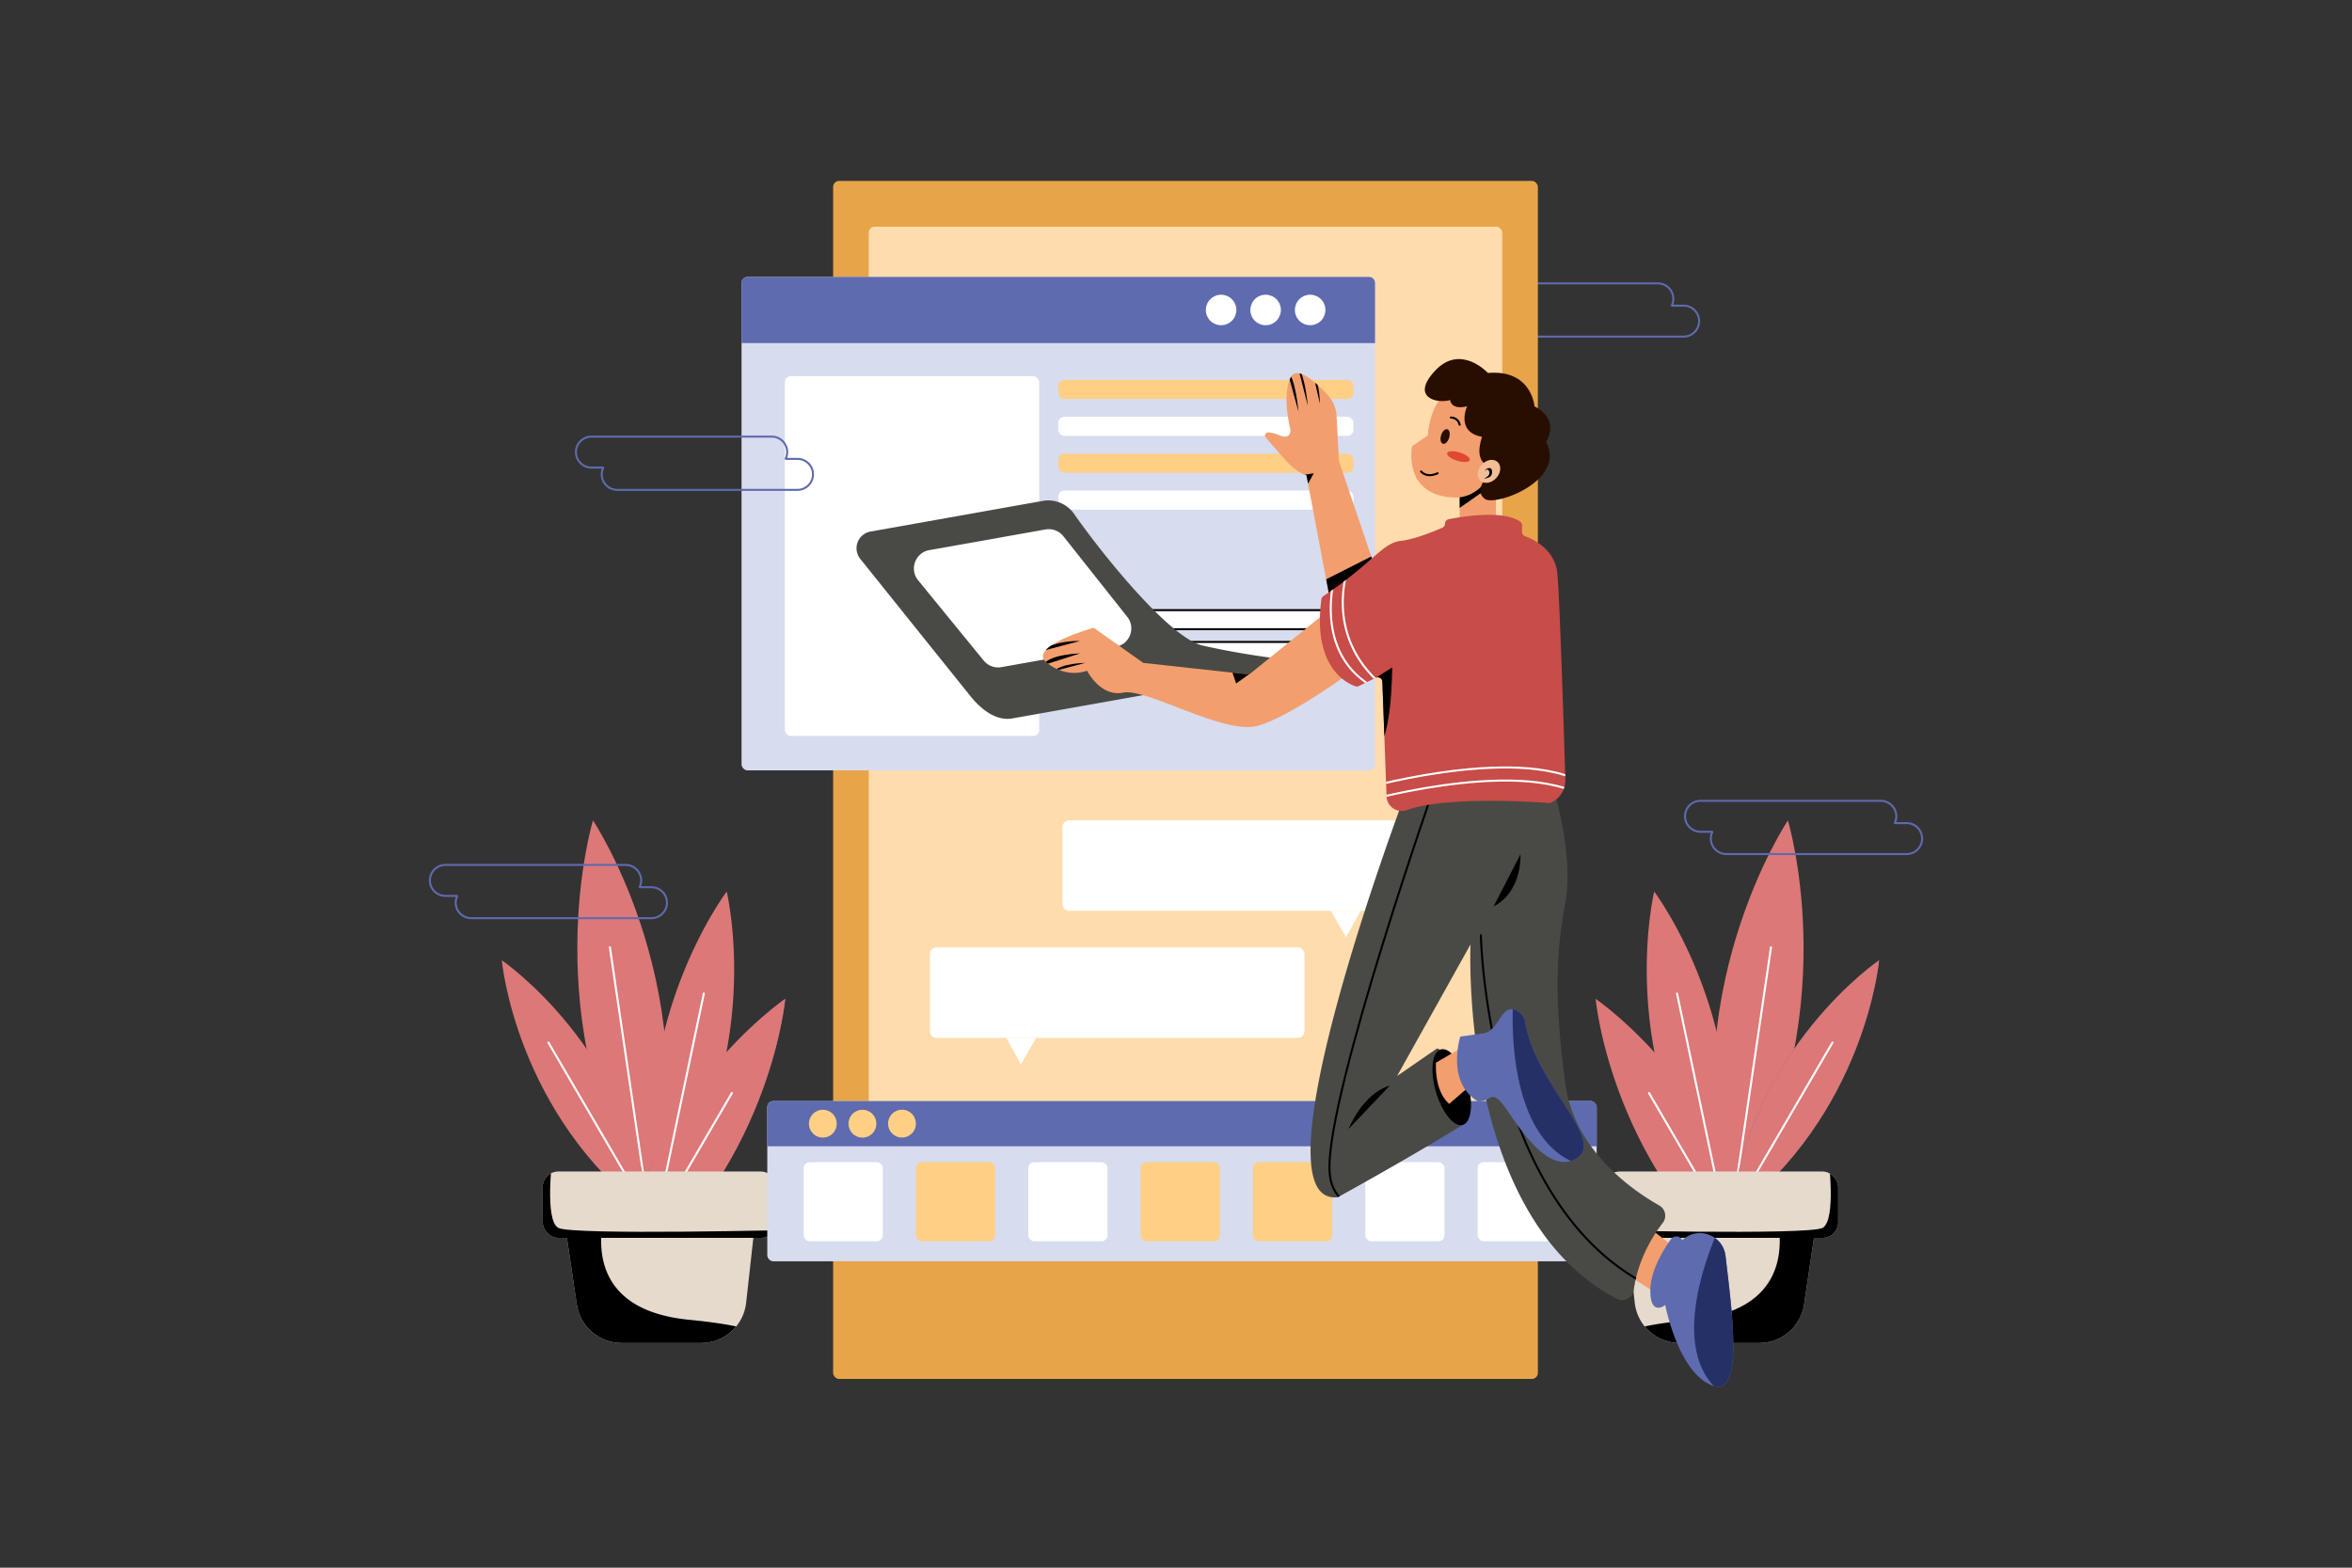 <svg xmlns="http://www.w3.org/2000/svg" xmlns:xlink="http://www.w3.org/1999/xlink" viewBox="0 0 4680 3120"><rect x="0" y="0" width="4680" height="3120" fill="#333333" stroke="none"/><defs><style>.cls-1,.cls-24,.cls-27,.cls-3,.cls-30,.cls-7{fill:none;}.cls-16,.cls-2{fill:#fff;}.cls-3{stroke:#5f6aad;}.cls-16,.cls-24,.cls-27,.cls-3,.cls-30,.cls-7{stroke-miterlimit:10;stroke-width:4px;}.cls-4{fill:#e8a449;}.cls-5{fill:#ffdcae;}.cls-6{fill:#dd7878;}.cls-30,.cls-7{stroke:#fff;}.cls-27,.cls-7{stroke-linecap:round;}.cls-8{fill:#5e6bae;}.cls-9{fill:#e5dacc;}.cls-10{clip-path:url(#clip-path);}.cls-11{clip-path:url(#clip-path-2);}.cls-12{clip-path:url(#clip-path-3);}.cls-13{clip-path:url(#clip-path-4);}.cls-14{fill:#d7dcef;}.cls-15{fill:#ffcf85;}.cls-16,.cls-24,.cls-27{stroke:#000;}.cls-17{fill:#494a45;}.cls-18{fill:#f39e6e;}.cls-19{clip-path:url(#clip-path-5);}.cls-20{clip-path:url(#clip-path-6);}.cls-21{clip-path:url(#clip-path-7);}.cls-22{fill:#253166;}.cls-23{clip-path:url(#clip-path-8);}.cls-25{clip-path:url(#clip-path-9);}.cls-26{fill:#280e00;}.cls-28{fill:#c84c48;}.cls-29{clip-path:url(#clip-path-10);}.cls-31{fill:#e14833;}.cls-32{fill:#f1be98;}.cls-33{clip-path:url(#clip-path-11);}</style><clipPath id="clip-path"><path class="cls-1" d="M1121.35,2418.28l26.33,177.77a89.92,89.92,0,0,0,88.94,76.74H1395.3a89.91,89.91,0,0,0,89.36-80l19.39-174.53Z"/></clipPath><clipPath id="clip-path-2"><rect class="cls-1" x="1079.87" y="2331.56" width="465.66" height="131.97" rx="30.91"/></clipPath><clipPath id="clip-path-3"><path class="cls-1" d="M3616.13,2418.28l-26.34,177.77a89.91,89.91,0,0,1-88.94,76.74H3342.18a89.92,89.92,0,0,1-89.37-80l-19.39-174.53Z"/></clipPath><clipPath id="clip-path-4"><rect class="cls-1" x="3191.95" y="2331.56" width="465.66" height="131.97" rx="30.91" transform="translate(6849.55 4795.08) rotate(180)"/></clipPath><clipPath id="clip-path-5"><path class="cls-1" d="M2645.11,1213.29l-159.46,129.08-210.71-23.07-98.71-69.94s-134.78,37.38-93,69.94,79.73,15.48,79.73,15.48,26.58,53.15,72.14,43.66,199.32,83.53,265.76,66.44,197.42-114.75,197.42-114.75Z"/></clipPath><clipPath id="clip-path-6"><path class="cls-1" d="M2599.55,945.71,2647,1196.2l96.81-43.66-79.73-235.39-4.52-89a67,67,0,0,0-17.72-42.06c-22.59-24.44-61.7-60.71-74-34.26-17.72,38,0,103.34,0,103.34s.63,21.95-20.89,11.83a67.73,67.73,0,0,0-22.84-6.44,6.36,6.36,0,0,0-5.33,10.53l38.3,44S2582.56,942.78,2599.55,945.71Z"/></clipPath><clipPath id="clip-path-7"><path class="cls-1" d="M3347.48,2468.06a13.28,13.28,0,0,0-22.71-1.73c-15.81,22.29-40.25,62.66-40.89,100.08-1,55.41,29.57,30.74,29.57,30.74s26.43,138.57,96.67,161.35c60.36,19.58,35.2-157.14,23.32-259-4.86-41.61-55-60.22-85.64-31.72l-.32.3Z"/></clipPath><clipPath id="clip-path-8"><path class="cls-1" d="M2795.07,1583.34s-309.42,820.18-132.88,799.3c133.57-73.89,215-123.32,247.54-143.5a11.7,11.7,0,0,0,.33-19.66c-26.42-17.8-73.65-60.69-45.87-127.35a4,4,0,0,0-5.91-4.75l-78.39,54.17,146.17-262s-25,539.92,290.62,705.08c14.39,7.52,32-1.28,34.21-17.37,8.24-60.58,37.83-107.74,57.64-133.42a23.46,23.46,0,0,0-7-34.78c-52.57-29.7-169.28-109.68-186.84-242.36-22.78-172.12-18.24-260.07,0-360.68s-27.32-239.18-27.32-239.18Z"/></clipPath><clipPath id="clip-path-9"><path class="cls-1" d="M2904.43,983.31v64.55l72.1-5V955.44S2924.55,940.55,2904.43,983.31Z"/></clipPath><clipPath id="clip-path-10"><path class="cls-1" d="M2875.32,1042.09h0a8.92,8.92,0,0,1,7.17-8.75c25-5,108.8-19.24,142.4,5a8.92,8.92,0,0,1,3.67,7.23v13.17a8.94,8.94,0,0,0,5.89,8.39c16.06,5.86,59.71,26.09,64.35,74,4.69,48.46,13.09,317,15.91,410.25a49.29,49.29,0,0,1-27.81,45.85h0a8.84,8.84,0,0,1-4.55.87c-22.8-1.72-203.92-14.25-283.26,14.1a30.15,30.15,0,0,1-40.18-27.29c0-.66,0-1.13,0-1.38a4.86,4.86,0,0,0,0-.54l-8.34-226.44a8.93,8.93,0,0,0-12.83-7.69l-33.92,16.53a8.87,8.87,0,0,1-6.78.42c-16.9-5.78-85.82-37.89-67.66-173.24a8.94,8.94,0,0,1,3.9-6.21c96.17-64.25,117.2-105.53,153.06-109.7,29.33-3.41,69.4-20.14,83.68-26.43A8.9,8.9,0,0,0,2875.32,1042.09Z"/></clipPath><clipPath id="clip-path-11"><path class="cls-1" d="M2905.72,2063s-29.11,91.12,35.44,129.09c26.3,0,24-20.25,44.29,0s86.06,150.61,150.61,113.9c62.5-35.54-82.69-149.41-101.13-271.51a31.35,31.35,0,0,0-18.2-24.06c-30.38-13.32-33.79,41.89-65.45,46.25C2914.58,2061.74,2905.72,2063,2905.72,2063Z"/></clipPath></defs><title>07</title><g id="_07" data-name="07"><rect id="_07-2" data-name="07" fill="none" width="4680" height="3120"/><path class="cls-3" d="M3326.07,608.92a30.53,30.53,0,0,0,3.48-14.18h0a30.91,30.91,0,0,0-30.82-30.82H2940a30.91,30.91,0,0,0-30.82,30.82h0A30.91,30.91,0,0,0,2940,625.56h24.45"/><path class="cls-3" d="M2964,624.91a30.53,30.53,0,0,0-3.48,14.18h0a30.91,30.91,0,0,0,30.82,30.82h358.75a30.91,30.91,0,0,0,30.82-30.82h0a30.91,30.91,0,0,0-30.82-30.82h-24.45"/><rect class="cls-4" x="1657.75" y="360" width="1402.28" height="2384.38" rx="12"/><rect class="cls-5" x="1728.62" y="451.12" width="1260.53" height="2050.26" rx="12"/><path class="cls-2" d="M2708.46,1812.72h137.29a13.72,13.72,0,0,0,13.68-13.68V1646.31a13.73,13.73,0,0,0-13.68-13.68H2127.67a13.73,13.73,0,0,0-13.68,13.68V1799a13.72,13.72,0,0,0,13.68,13.68H2649"/><polyline class="cls-2" points="2707.43 1812.72 2678.3 1865.15 2648.01 1812.72"/><path class="cls-2" d="M2001.22,2065.59H1863.94a13.72,13.72,0,0,1-13.68-13.68V1899.18a13.73,13.73,0,0,1,13.68-13.68H2582a13.73,13.73,0,0,1,13.68,13.68v152.73a13.72,13.72,0,0,1-13.68,13.68H2060.64"/><polyline class="cls-2" points="2002.26 2065.59 2031.38 2118.02 2061.68 2065.59"/><path class="cls-6" d="M1179.92,1632.79S1059,2031.48,1293.42,2419.7C1414.85,1983.7,1179.92,1632.79,1179.92,1632.79Z"/><line class="cls-7" x1="1213.58" y1="1885.28" x2="1302.65" y2="2492.61"/><path class="cls-6" d="M998.5,1911.14s27.14,306.72,295,508.17C1256.42,2086.88,998.5,1911.14,998.5,1911.14Z"/><line class="cls-7" x1="1091.26" y1="2074.96" x2="1319.97" y2="2466.75"/><path class="cls-8" d="M1562.44,1987.89s-31,351-337.57,581.48C1267.31,2189,1562.44,1987.89,1562.44,1987.89Z"/><path class="cls-6" d="M1562.44,1987.89s-31,351-337.57,581.48C1267.31,2189,1562.44,1987.89,1562.44,1987.89Z"/><line class="cls-7" x1="1456.3" y1="2175.33" x2="1194.6" y2="2623.65"/><path class="cls-6" d="M1446,1774.35s-205.26,271.47-135.18,635.24C1527,2109.67,1446,1774.35,1446,1774.35Z"/><line class="cls-7" x1="1400.48" y1="1977.39" x2="1297.28" y2="2468.09"/><path class="cls-9" d="M1121.35,2418.28l26.33,177.77a89.92,89.92,0,0,0,88.94,76.74H1395.3a89.91,89.91,0,0,0,89.36-80l19.39-174.53Z"/><g class="cls-10"><path d="M1212.78,2383.4s-92.38,218.69,158.36,243.2c172.39,16.85,157.64,42.61,131.59,57.06a88,88,0,0,1-42.73,10.81H1203.29A89.91,89.91,0,0,1,1123.5,2646l-74.74-143.84,32-118.77Z"/></g><rect class="cls-9" x="1079.87" y="2331.56" width="465.66" height="131.97" rx="30.91"/><g class="cls-11"><path d="M1099.66,2300.45s-17,128.2,11.32,143.28,478.85,3.77,478.85,3.77l-71.64,58.44-463.77,9.43-69.76-213Z"/></g><path class="cls-6" d="M3557.55,1632.79s120.93,398.69-113.49,786.91C3322.62,1983.7,3557.55,1632.79,3557.55,1632.79Z"/><line class="cls-7" x1="3523.9" y1="1885.28" x2="3434.83" y2="2492.61"/><path class="cls-8" d="M3739,1911.14s-27.13,306.72-295,508.17C3481.05,2086.88,3739,1911.14,3739,1911.14Z"/><path class="cls-6" d="M3739,1911.14s-27.13,306.72-295,508.17C3481.05,2086.88,3739,1911.14,3739,1911.14Z"/><line class="cls-7" x1="3646.21" y1="2074.96" x2="3417.51" y2="2466.75"/><path class="cls-6" d="M3175,1987.89s31.05,351,337.57,581.48C3470.16,2189,3175,1987.89,3175,1987.89Z"/><line class="cls-7" x1="3281.18" y1="2175.33" x2="3542.88" y2="2623.65"/><path class="cls-6" d="M3291.51,1774.35s205.26,271.47,135.17,635.24C3210.5,2109.67,3291.51,1774.35,3291.51,1774.35Z"/><line class="cls-7" x1="3337" y1="1977.39" x2="3440.19" y2="2468.09"/><path class="cls-9" d="M3616.13,2418.28l-26.34,177.77a89.91,89.91,0,0,1-88.94,76.74H3342.18a89.92,89.92,0,0,1-89.37-80l-19.39-174.53Z"/><g class="cls-12"><path d="M3524.7,2383.4s92.37,218.69-158.37,243.2c-172.38,16.85-157.64,42.61-131.59,57.06a88,88,0,0,0,42.74,10.81h256.71A89.9,89.9,0,0,0,3614,2646l74.74-143.84-32.05-118.77Z"/></g><rect class="cls-9" x="3191.95" y="2331.56" width="465.66" height="131.97" rx="30.91" transform="translate(6849.55 4795.08) rotate(180)"/><g class="cls-13"><path d="M3637.81,2300.45s17,128.2-11.31,143.28-478.86,3.77-478.86,3.77l71.64,58.44,463.78,9.43,69.75-213Z"/></g><rect class="cls-14" x="1475.5" y="551.1" width="1260.53" height="982.1" rx="12"/><path class="cls-8" d="M1487.5,551.1H2724a12,12,0,0,1,12,12V682.73a0,0,0,0,1,0,0H1475.5a0,0,0,0,1,0,0V563.1A12,12,0,0,1,1487.5,551.1Z"/><rect class="cls-2" x="1561.56" y="748.54" width="506.24" height="716.17" rx="12"/><rect class="cls-15" x="2105.77" y="756.13" width="587.24" height="37.97" rx="12"/><rect class="cls-2" x="2105.77" y="829.54" width="587.24" height="37.97" rx="12"/><rect class="cls-15" x="2105.77" y="902.94" width="587.24" height="37.97" rx="12"/><rect class="cls-2" x="2105.77" y="976.34" width="587.24" height="37.97" rx="12"/><rect class="cls-16" x="2272.82" y="1214.28" width="420.18" height="37.97" rx="12"/><rect class="cls-16" x="2272.82" y="1277.55" width="420.18" height="37.97" rx="12"/><circle class="cls-2" cx="2429.76" cy="616.92" r="30.37" transform="translate(-51.13 976.79) rotate(-22.5)"/><circle class="cls-2" cx="2518.35" cy="616.92" r="30.37" transform="translate(-44.39 1010.69) rotate(-22.5)"/><circle class="cls-2" cx="2606.94" cy="616.92" r="30.37" transform="translate(-37.64 1044.59) rotate(-22.5)"/><rect class="cls-14" x="1526.74" y="2191.33" width="1650.33" height="318.93" rx="12"/><path class="cls-8" d="M1538.75,2191.33H3165.08a12,12,0,0,1,12,12v78a0,0,0,0,1,0,0H1526.75a0,0,0,0,1,0,0v-78A12,12,0,0,1,1538.75,2191.33Z"/><rect class="cls-2" x="1599.05" y="2312.89" width="157.56" height="157.56" rx="12"/><rect class="cls-15" x="1822.58" y="2312.89" width="157.56" height="157.56" rx="12"/><rect class="cls-2" x="2046.11" y="2312.89" width="157.56" height="157.56" rx="12"/><rect class="cls-15" x="2269.65" y="2312.89" width="157.56" height="157.56" rx="12"/><rect class="cls-15" x="2493.18" y="2312.89" width="157.56" height="157.56" rx="12"/><rect class="cls-2" x="2716.71" y="2312.89" width="157.56" height="157.56" rx="12"/><rect class="cls-2" x="2940.24" y="2312.89" width="157.56" height="157.56" rx="12"/><circle class="cls-15" cx="1637.27" cy="2236.35" r="27.75" transform="translate(-1101.79 1812.74) rotate(-45)"/><circle class="cls-15" cx="1716.05" cy="2236.35" r="27.75" transform="translate(-1078.72 1868.44) rotate(-45)"/><circle class="cls-15" cx="1794.83" cy="2236.35" r="27.75" transform="translate(-794.06 3469.36) rotate(-76.72)"/><path class="cls-3" d="M3769.77,1638.77a30.53,30.53,0,0,0,3.48-14.18h0a30.91,30.91,0,0,0-30.82-30.82H3383.69a30.91,30.91,0,0,0-30.82,30.82h0a30.91,30.91,0,0,0,30.82,30.82h24.44"/><path class="cls-3" d="M3407.7,1654.76a30.56,30.56,0,0,0-3.48,14.18h0a30.91,30.91,0,0,0,30.82,30.82h358.75a30.91,30.91,0,0,0,30.82-30.82h0a30.91,30.91,0,0,0-30.82-30.82h-24.45"/><path class="cls-3" d="M1272.3,1766.35a30.52,30.52,0,0,0,3.48-14.17h0a30.91,30.91,0,0,0-30.82-30.82H886.21a30.91,30.91,0,0,0-30.82,30.82h0A30.91,30.91,0,0,0,886.21,1783h24.45"/><path class="cls-3" d="M910.23,1782.35a30.53,30.53,0,0,0-3.48,14.18h0a30.91,30.91,0,0,0,30.82,30.82h358.74a30.91,30.91,0,0,0,30.82-30.82h0a30.9,30.9,0,0,0-30.82-30.82h-24.44"/><path class="cls-17" d="M2074.77,996.92a62.76,62.76,0,0,1,62.51,25.9c53.25,76.49,189.25,246.79,255.49,261.89,82.59,18.83,161.86,27.58,161.86,27.58l3.68,20.68-545,97c-32.4,5.1-62-19.19-82.56-44.77l-219-272.94a33.75,33.75,0,0,1,20.4-54.35Z"/><path class="cls-2" d="M1826.87,1154.88l130.54,159.85a37.09,37.09,0,0,0,35.21,13l227.85-40.54c27.62-4.92,40-37.54,22.56-59.53l-127.12-160.46a37.08,37.08,0,0,0-35.56-13.48l-231.26,41.15C1821.23,1099.88,1809,1133,1826.87,1154.88Z"/><path class="cls-18" d="M2645.11,1213.29l-159.46,129.08-210.71-23.07-98.71-69.94s-134.78,37.38-93,69.94,79.73,15.48,79.73,15.48,26.58,53.15,72.14,43.66,199.32,83.53,265.76,66.44,197.42-114.75,197.42-114.75Z"/><g class="cls-19"><polygon points="2448.76 1328.35 2459.73 1360.26 2493.09 1336.35 2448.76 1328.35"/><path d="M2096.92,1335.79l62.44-16.49S2113,1319.76,2096.92,1335.79Z"/><path d="M2075.18,1324l74.06-23.63S2086.35,1302,2075.18,1324Z"/><path d="M2071.61,1296.13l77.63-20.49S2098.91,1273.68,2071.61,1296.13Z"/></g><path class="cls-18" d="M2599.55,945.71,2647,1196.2l96.81-43.66-79.73-235.39-4.52-89a67,67,0,0,0-17.72-42.06c-22.59-24.44-61.7-60.71-74-34.26-17.72,38,0,103.34,0,103.34s.63,21.95-20.89,11.83a67.73,67.73,0,0,0-22.84-6.44,6.36,6.36,0,0,0-5.33,10.53l38.3,44S2582.56,942.78,2599.55,945.71Z"/><g class="cls-20"><polygon points="2771.06 1086.04 2617.51 1163.67 2650.41 1213.29 2798.06 1140.89 2771.06 1086.04"/><polygon points="2590.51 945.71 2614.13 941.92 2590.51 984.8 2590.51 945.71"/><path d="M2562.66,742.6l21.1,76.83S2577,747.62,2562.66,742.6Z"/><path d="M2583.76,735.05l18.56,72.56S2596.41,744.33,2583.76,735.05Z"/><path d="M2614.13,750.24l12.22,53.15S2625.94,761.21,2614.13,750.24Z"/></g><polygon class="cls-18" points="3237.38 2536.4 3296.22 2574.37 3330.39 2481.35 3271.55 2435.79 3237.38 2536.4"/><path class="cls-8" d="M3347.48,2468.06a13.28,13.28,0,0,0-22.71-1.73c-15.81,22.29-40.25,62.66-40.89,100.08-1,55.41,29.57,30.74,29.57,30.74s26.43,138.57,96.67,161.35c60.36,19.58,35.2-157.14,23.32-259-4.86-41.61-55-60.22-85.64-31.72l-.32.3Z"/><g class="cls-21"><path class="cls-22" d="M3435.33,2412.27S3309,2651,3410.12,2758.5,3496.07,2507.18,3435.33,2412.27Z"/></g><path class="cls-17" d="M2795.07,1583.34s-309.42,820.18-132.88,799.3c133.57-73.89,215-123.32,247.54-143.5a11.7,11.7,0,0,0,.33-19.66c-26.42-17.8-73.65-60.69-45.87-127.35a4,4,0,0,0-5.91-4.75l-78.39,54.17,146.17-262s-25,539.92,290.62,705.08c14.39,7.52,32-1.28,34.21-17.37,8.24-60.58,37.83-107.74,57.64-133.42a23.46,23.46,0,0,0-7-34.78c-52.57-29.7-169.28-109.68-186.84-242.36-22.78-172.12-18.24-260.07,0-360.68s-27.32-239.18-27.32-239.18Z"/><path d="M2971.87,1804.06l53.51-103.78S3030.09,1773.68,2971.87,1804.06Z"/><g class="cls-23"><path class="cls-24" d="M2857.07,1556.88s-214.25,611.67-211.72,768.6,253.82,27.84,253.82,27.84"/><path class="cls-24" d="M2946.56,1859.74s10.12,612.42,407.52,727.65l397.4,115.24"/></g><path class="cls-18" d="M2904.43,983.31v64.55l72.1-5V955.44S2924.55,940.55,2904.43,983.31Z"/><g class="cls-25"><polygon points="2881.03 969.4 2895.66 1017.02 2974.4 961.8 2976.53 880.59 2881.03 969.4"/></g><path class="cls-18" d="M2880.16,781.52s-32.29,13.76-39.36,85.26l-31.06,21.15s-20.43,100.72,87.8,102.41c84.26-3,98.34-137.29,98.34-137.29S2973.18,735.47,2880.16,781.52Z"/><path class="cls-26" d="M2960.65,742.24s-53.89-58.67-104.6-5,3.16,66.76,29.23,59c4.76,21.63,34,12.2,34,12.2s-23.72,51.47,29.54,60.82c-8.37,27.25-10.34,54,23.93,63.57-18.54,18.78-39.33,44-18.45,60s163.37-36.62,122.05-113.34c28-48.39-23-70.66-23-70.66S3048,734.88,2960.65,742.24Z"/><ellipse class="cls-26" cx="2875.32" cy="868.62" rx="15.09" ry="8.38" transform="translate(1200.26 3361.83) rotate(-72.91)"/><path class="cls-27" d="M2886.9,831s14.22-.61,17.53,14.3"/><path class="cls-27" d="M2827.68,938.31s10.12,13.92,32.9,3.58"/><path class="cls-28" d="M2875.32,1042.09h0a8.92,8.92,0,0,1,7.17-8.75c25-5,108.8-19.24,142.4,5a8.92,8.92,0,0,1,3.67,7.23v13.17a8.94,8.94,0,0,0,5.89,8.39c16.06,5.86,59.71,26.09,64.35,74,4.69,48.46,13.09,317,15.91,410.25a49.29,49.29,0,0,1-27.81,45.85h0a8.84,8.84,0,0,1-4.55.87c-22.8-1.72-203.92-14.25-283.26,14.1a30.15,30.15,0,0,1-40.18-27.29c0-.66,0-1.13,0-1.38a4.86,4.86,0,0,0,0-.54l-8.34-226.44a8.93,8.93,0,0,0-12.83-7.69l-33.92,16.53a8.87,8.87,0,0,1-6.78.42c-16.9-5.78-85.82-37.89-67.66-173.24a8.94,8.94,0,0,1,3.9-6.21c96.17-64.25,117.2-105.53,153.06-109.7,29.33-3.41,69.4-20.14,83.68-26.43A8.9,8.9,0,0,0,2875.32,1042.09Z"/><g class="cls-29"><path class="cls-30" d="M2660.82,1127.12s-56.6,163.11,67.42,237.78"/><path class="cls-30" d="M2683.38,1127.12s-52.89,135.9,67.46,237.08"/><path class="cls-30" d="M2717.07,1594.1s353.79-98.71,460.09,11.39"/><path class="cls-30" d="M2717.07,1568.07s353.79-98.72,460.09,11.39"/><path d="M2737.73,1348.88l32.49-20.53S2770,1493.91,2730.9,1494,2737.73,1348.88,2737.73,1348.88Z"/></g><path class="cls-31" d="M2899.51,917c-12.43-3.82-21.37-10.6-20-15.15s12.6-5.15,25-1.33,21.38,10.61,20,15.16S2911.94,920.85,2899.51,917Z"/><ellipse class="cls-32" cx="2962.9" cy="938.31" rx="25.32" ry="19.65" transform="translate(266.58 2483.96) rotate(-47.4)"/><path d="M2954.1,937.65s6.75-7.95,9.2,1.23-11,13.45-11,13.45,8.59,0,13.49-4.28c4.55-4,4.91-17.13-2.45-16.51S2954.1,937.65,2954.1,937.65Z"/><path d="M2765.58,2160.41l-82.26,86.6S2709.89,2177.59,2765.58,2160.41Z"/><ellipse cx="2888.6" cy="2163.8" rx="32.79" ry="78.24" transform="translate(-490.49 895.82) rotate(-16.27)"/><path class="cls-18" d="M2907.83,2085.36l-50.52,29.55s-4.58,54.63,26.17,82.05c24.35-20.9,40.38-34.82,40.38-34.82l-14.76-78.89"/><path class="cls-8" d="M2905.72,2063s-29.11,91.12,35.44,129.09c26.3,0,24-20.25,44.29,0s86.06,150.61,150.61,113.9c62.5-35.54-82.69-149.41-101.13-271.51a31.35,31.35,0,0,0-18.2-24.06c-30.38-13.32-33.79,41.89-65.45,46.25C2914.58,2061.74,2905.72,2063,2905.72,2063Z"/><g class="cls-33"><path class="cls-22" d="M3011.1,1986.3s-25.31,297.42,146.81,335.38S3070.59,1971.11,3011.1,1986.3Z"/></g><path class="cls-3" d="M1562.87,913.93a30.57,30.57,0,0,0,3.49-14.18h0a30.91,30.91,0,0,0-30.82-30.82H1176.79A30.91,30.91,0,0,0,1146,899.75h0a30.91,30.91,0,0,0,30.82,30.82h24.45"/><path class="cls-3" d="M1200.81,929.92a30.53,30.53,0,0,0-3.48,14.18h0a30.91,30.91,0,0,0,30.82,30.82h358.74a30.91,30.91,0,0,0,30.82-30.82h0a30.91,30.91,0,0,0-30.82-30.82h-24.44"/></g></svg>